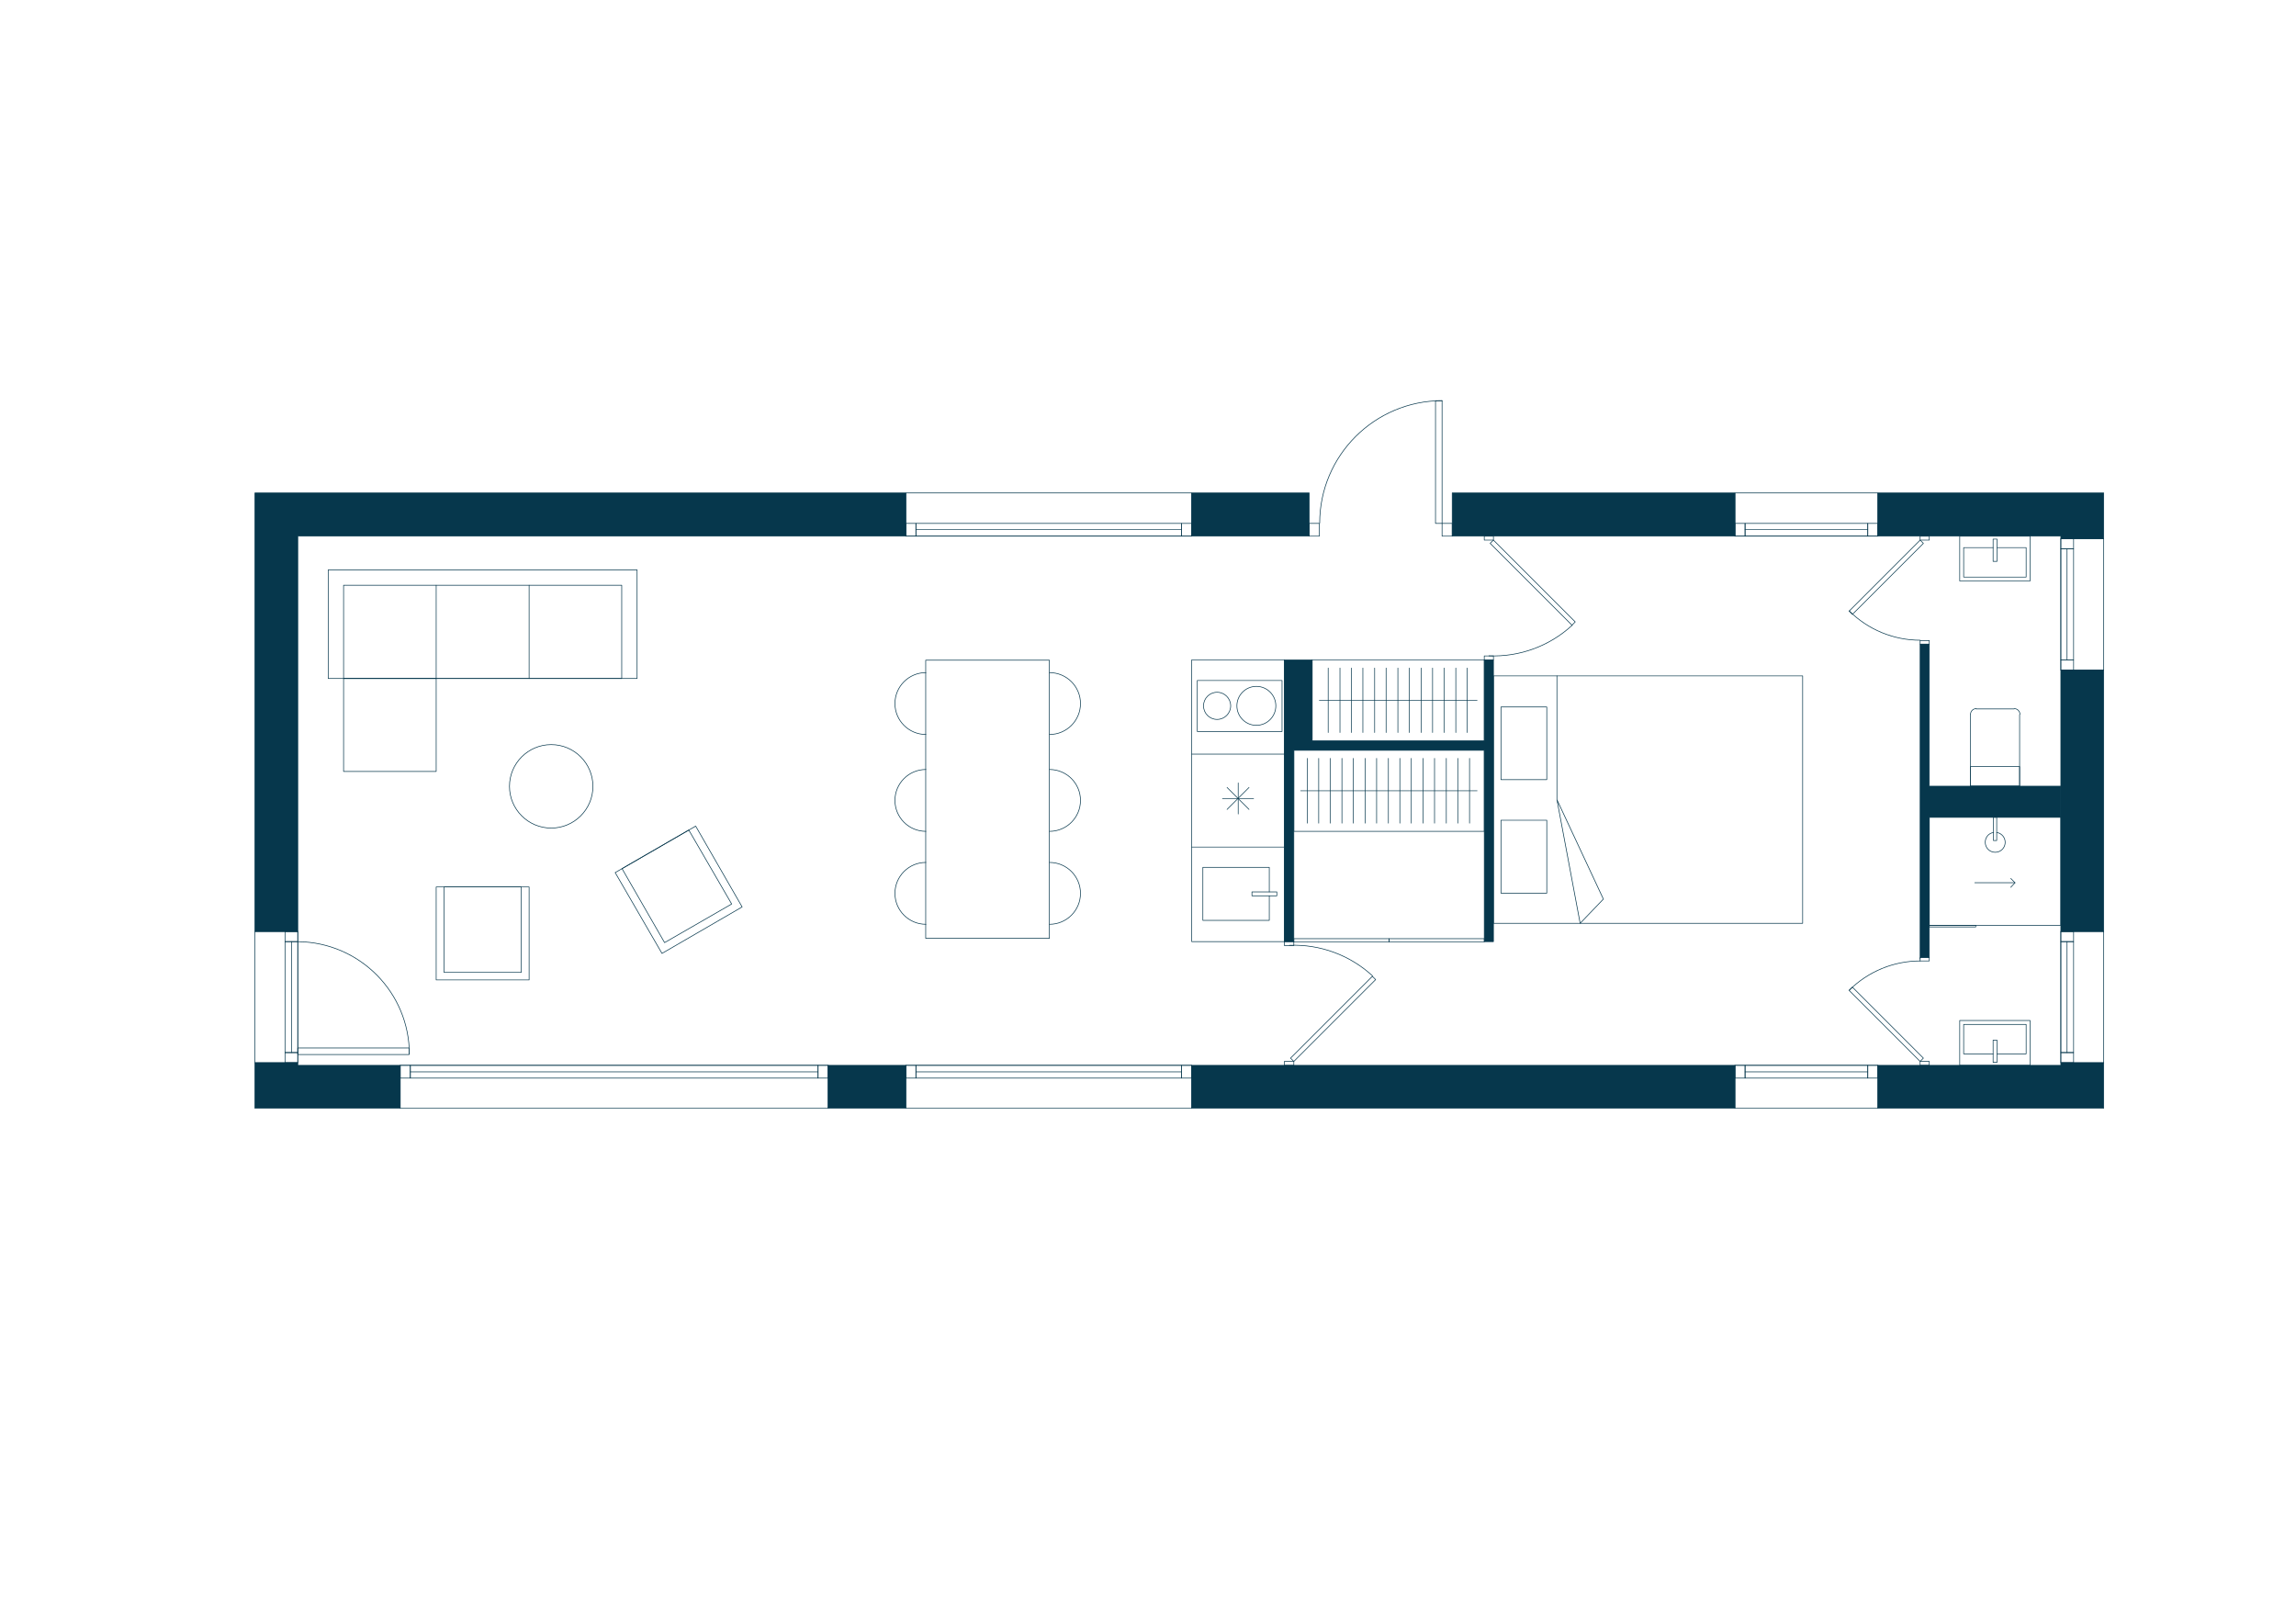 <?xml version="1.0" encoding="utf-8"?>
<!-- Generator: Adobe Illustrator 24.1.1, SVG Export Plug-In . SVG Version: 6.00 Build 0)  -->
<!DOCTYPE svg PUBLIC "-//W3C//DTD SVG 1.1//EN" "http://www.w3.org/Graphics/SVG/1.1/DTD/svg11.dtd">
<svg version="1.1" id="Layer_1" xmlns="http://www.w3.org/2000/svg" xmlns:xlink="http://www.w3.org/1999/xlink" x="0px" y="0px"
	 viewBox="0 0 842 595" style="enable-background:new 0 0 842 595;" xml:space="preserve">
<g>
	<polyline style="fill:#06374C;stroke:#06374C;stroke-width:0.24;stroke-linecap:round;stroke-linejoin:round;stroke-miterlimit:10;" points="771.48,197.56 755.76,197.56 755.76,196.6 688.68,196.6 688.68,180.76 771.48,180.76 
		771.48,197.56 	"/>
	<polyline style="fill:none;stroke:#06374C;stroke-width:0.24;stroke-linecap:round;stroke-linejoin:round;stroke-miterlimit:10;" points="771.48,245.68 755.76,245.68 755.76,197.56 771.48,197.56 771.48,245.68 	"/>
	<polyline style="fill:#06374C;stroke:#06374C;stroke-width:0.24;stroke-linecap:round;stroke-linejoin:round;stroke-miterlimit:10;" points="771.48,389.68 755.76,389.68 755.76,390.64 688.68,390.64 688.68,406.36 771.48,406.36 
		771.48,389.68 	"/>
	<polyline style="fill:none;stroke:#06374C;stroke-width:0.24;stroke-linecap:round;stroke-linejoin:round;stroke-miterlimit:10;" points="688.68,196.6 636.24,196.6 636.24,180.76 688.68,180.76 688.68,196.6 	"/>
	<polyline style="fill:#06374C;stroke:#06374C;stroke-width:0.24;stroke-linecap:round;stroke-linejoin:round;stroke-miterlimit:10;" points="636.24,196.6 532.56,196.6 532.56,180.76 636.24,180.76 636.24,196.6 	"/>
	<polyline style="fill:#06374C;stroke:#06374C;stroke-width:0.24;stroke-linecap:round;stroke-linejoin:round;stroke-miterlimit:10;" points="480.12,196.6 437.04,196.6 437.04,180.76 480.12,180.76 480.12,196.6 	"/>
	<polyline style="fill:none;stroke:#06374C;stroke-width:0.24;stroke-linecap:round;stroke-linejoin:round;stroke-miterlimit:10;" points="437.04,196.6 332.16,196.6 332.16,180.76 437.04,180.76 437.04,196.6 	"/>
	<polyline style="fill:none;stroke:#06374C;stroke-width:0.24;stroke-linecap:round;stroke-linejoin:round;stroke-miterlimit:10;" points="109.2,389.68 93.48,389.68 93.48,341.56 109.2,341.56 109.2,389.68 	"/>
	<polyline style="fill:none;stroke:#06374C;stroke-width:0.24;stroke-linecap:round;stroke-linejoin:round;stroke-miterlimit:10;" points="303.72,406.36 146.76,406.36 146.76,390.64 303.72,390.64 303.72,406.36 	"/>
	<polyline style="fill:#06374C;stroke:#06374C;stroke-width:0.24;stroke-linecap:round;stroke-linejoin:round;stroke-miterlimit:10;" points="332.16,406.36 303.72,406.36 303.72,390.64 332.16,390.64 332.16,406.36 	"/>
	<polyline style="fill:none;stroke:#06374C;stroke-width:0.24;stroke-linecap:round;stroke-linejoin:round;stroke-miterlimit:10;" points="332.16,406.36 437.04,406.36 437.04,390.64 332.16,390.64 332.16,406.36 	"/>
	<polyline style="fill:#06374C;stroke:#06374C;stroke-width:0.24;stroke-linecap:round;stroke-linejoin:round;stroke-miterlimit:10;" points="437.04,406.36 636.24,406.36 636.24,390.64 437.04,390.64 437.04,406.36 	"/>
	<polyline style="fill:none;stroke:#06374C;stroke-width:0.24;stroke-linecap:round;stroke-linejoin:round;stroke-miterlimit:10;" points="688.68,406.36 636.24,406.36 636.24,390.64 688.68,390.64 688.68,406.36 	"/>
	<polyline style="fill:#06374C;stroke:#06374C;stroke-width:0.24;stroke-linecap:round;stroke-linejoin:round;stroke-miterlimit:10;" points="146.76,406.36 146.76,390.64 109.2,390.64 109.2,389.68 93.48,389.68 93.48,406.36 146.76,406.36 	
		"/>
	<polyline style="fill:#06374C;stroke:#06374C;stroke-width:0.24;stroke-linecap:round;stroke-linejoin:round;stroke-miterlimit:10;" points="109.2,196.6 109.2,341.56 93.48,341.56 93.48,180.76 332.16,180.76 332.16,196.6 109.2,196.6 	"/>
	<polyline style="fill:none;stroke:#06374C;stroke-width:0.24;stroke-linecap:round;stroke-linejoin:round;stroke-miterlimit:10;" points="684.96,196.6 688.68,196.6 688.68,191.92 684.96,191.92 684.96,196.6 	"/>
	<polyline style="fill:none;stroke:#06374C;stroke-width:0.24;stroke-linecap:round;stroke-linejoin:round;stroke-miterlimit:10;" points="639.96,196.6 636.24,196.6 636.24,191.92 639.96,191.92 639.96,196.6 	"/>
	<polyline style="fill:none;stroke:#06374C;stroke-width:0.24;stroke-linecap:round;stroke-linejoin:round;stroke-miterlimit:10;" points="639.96,191.92 684.96,191.92 684.96,196.6 639.96,196.6 639.96,191.92 	"/>
	<line style="fill:none;stroke:#06374C;stroke-width:0.24;stroke-linecap:round;stroke-linejoin:round;stroke-miterlimit:10;" x1="684.96" y1="194.2" x2="639.96" y2="194.2"/>
	<polyline style="fill:none;stroke:#06374C;stroke-width:0.24;stroke-linecap:round;stroke-linejoin:round;stroke-miterlimit:10;" points="433.32,196.6 437.04,196.6 437.04,191.92 433.32,191.92 433.32,196.6 	"/>
	<polyline style="fill:none;stroke:#06374C;stroke-width:0.24;stroke-linecap:round;stroke-linejoin:round;stroke-miterlimit:10;" points="335.88,196.6 332.16,196.6 332.16,191.92 335.88,191.92 335.88,196.6 	"/>
	<polyline style="fill:none;stroke:#06374C;stroke-width:0.24;stroke-linecap:round;stroke-linejoin:round;stroke-miterlimit:10;" points="335.88,191.92 433.32,191.92 433.32,196.6 335.88,196.6 335.88,191.92 	"/>
	<line style="fill:none;stroke:#06374C;stroke-width:0.24;stroke-linecap:round;stroke-linejoin:round;stroke-miterlimit:10;" x1="433.32" y1="194.2" x2="335.88" y2="194.2"/>
	<polyline style="fill:none;stroke:#06374C;stroke-width:0.24;stroke-linecap:round;stroke-linejoin:round;stroke-miterlimit:10;" points="755.76,241.96 755.76,245.68 760.44,245.68 760.44,241.96 755.76,241.96 	"/>
	<polyline style="fill:none;stroke:#06374C;stroke-width:0.24;stroke-linecap:round;stroke-linejoin:round;stroke-miterlimit:10;" points="755.76,201.28 755.76,197.56 760.44,197.56 760.44,201.28 755.76,201.28 	"/>
	<polyline style="fill:none;stroke:#06374C;stroke-width:0.24;stroke-linecap:round;stroke-linejoin:round;stroke-miterlimit:10;" points="760.44,201.28 760.44,241.96 755.76,241.96 755.76,201.28 760.44,201.28 	"/>
	<line style="fill:none;stroke:#06374C;stroke-width:0.24;stroke-linecap:round;stroke-linejoin:round;stroke-miterlimit:10;" x1="758.04" y1="241.96" x2="758.04" y2="201.28"/>
	<polyline style="fill:none;stroke:#06374C;stroke-width:0.24;stroke-linecap:round;stroke-linejoin:round;stroke-miterlimit:10;" points="335.88,390.64 332.16,390.64 332.16,395.32 335.88,395.32 335.88,390.64 	"/>
	<polyline style="fill:none;stroke:#06374C;stroke-width:0.24;stroke-linecap:round;stroke-linejoin:round;stroke-miterlimit:10;" points="433.32,390.64 437.04,390.64 437.04,395.32 433.32,395.32 433.32,390.64 	"/>
	<polyline style="fill:none;stroke:#06374C;stroke-width:0.24;stroke-linecap:round;stroke-linejoin:round;stroke-miterlimit:10;" points="433.32,395.32 335.88,395.32 335.88,390.64 433.32,390.64 433.32,395.32 	"/>
	<line style="fill:none;stroke:#06374C;stroke-width:0.24;stroke-linecap:round;stroke-linejoin:round;stroke-miterlimit:10;" x1="335.88" y1="393.04" x2="433.32" y2="393.04"/>
	<polyline style="fill:none;stroke:#06374C;stroke-width:0.24;stroke-linecap:round;stroke-linejoin:round;stroke-miterlimit:10;" points="639.96,390.64 636.24,390.64 636.24,395.32 639.96,395.32 639.96,390.64 	"/>
	<polyline style="fill:none;stroke:#06374C;stroke-width:0.24;stroke-linecap:round;stroke-linejoin:round;stroke-miterlimit:10;" points="684.96,390.64 688.68,390.64 688.68,395.32 684.96,395.32 684.96,390.64 	"/>
	<polyline style="fill:none;stroke:#06374C;stroke-width:0.24;stroke-linecap:round;stroke-linejoin:round;stroke-miterlimit:10;" points="684.96,395.32 639.96,395.32 639.96,390.64 684.96,390.64 684.96,395.32 	"/>
	<line style="fill:none;stroke:#06374C;stroke-width:0.24;stroke-linecap:round;stroke-linejoin:round;stroke-miterlimit:10;" x1="639.96" y1="393.04" x2="684.96" y2="393.04"/>
	<polyline style="fill:none;stroke:#06374C;stroke-width:0.24;stroke-linecap:round;stroke-linejoin:round;stroke-miterlimit:10;" points="104.52,385.96 104.52,389.68 109.2,389.68 109.2,385.96 104.52,385.96 	"/>
	<polyline style="fill:none;stroke:#06374C;stroke-width:0.24;stroke-linecap:round;stroke-linejoin:round;stroke-miterlimit:10;" points="104.52,345.28 104.52,341.56 109.2,341.56 109.2,345.28 104.52,345.28 	"/>
	<polyline style="fill:none;stroke:#06374C;stroke-width:0.24;stroke-linecap:round;stroke-linejoin:round;stroke-miterlimit:10;" points="109.2,345.28 109.2,385.96 104.52,385.96 104.52,345.28 109.2,345.28 	"/>
	<line style="fill:none;stroke:#06374C;stroke-width:0.24;stroke-linecap:round;stroke-linejoin:round;stroke-miterlimit:10;" x1="106.92" y1="385.96" x2="106.92" y2="345.28"/>
	<polyline style="fill:none;stroke:#06374C;stroke-width:0.24;stroke-linecap:round;stroke-linejoin:round;stroke-miterlimit:10;" points="483.84,196.6 480.12,196.6 480.12,191.92 483.84,191.92 483.84,196.6 	"/>
	<polyline style="fill:none;stroke:#06374C;stroke-width:0.24;stroke-linecap:round;stroke-linejoin:round;stroke-miterlimit:10;" points="532.56,196.6 528.84,196.6 528.84,191.92 532.56,191.92 532.56,196.6 	"/>
	<polyline style="fill:none;stroke:#06374C;stroke-width:0.24;stroke-linecap:round;stroke-linejoin:round;stroke-miterlimit:10;" points="528.84,191.92 528.84,146.92 526.44,146.92 526.44,191.92 528.84,191.92 	"/>
	<path style="fill:none;stroke:#06374C;stroke-width:0.24;stroke-linecap:round;stroke-linejoin:round;stroke-miterlimit:10;" d="M528.9,146.92c-24.82,0-44.94,20.12-44.94,44.94"/>
	<polyline style="fill:none;stroke:#06374C;stroke-width:0.24;stroke-linecap:round;stroke-linejoin:round;stroke-miterlimit:10;" points="771.48,389.68 755.76,389.68 755.76,341.56 771.48,341.56 771.48,389.68 	"/>
	<polyline style="fill:none;stroke:#06374C;stroke-width:0.24;stroke-linecap:round;stroke-linejoin:round;stroke-miterlimit:10;" points="755.76,385.96 755.76,389.68 760.44,389.68 760.44,385.96 755.76,385.96 	"/>
	<polyline style="fill:none;stroke:#06374C;stroke-width:0.24;stroke-linecap:round;stroke-linejoin:round;stroke-miterlimit:10;" points="755.76,345.28 755.76,341.56 760.44,341.56 760.44,345.28 755.76,345.28 	"/>
	<polyline style="fill:none;stroke:#06374C;stroke-width:0.24;stroke-linecap:round;stroke-linejoin:round;stroke-miterlimit:10;" points="760.44,345.28 760.44,385.96 755.76,385.96 755.76,345.28 760.44,345.28 	"/>
	<line style="fill:none;stroke:#06374C;stroke-width:0.24;stroke-linecap:round;stroke-linejoin:round;stroke-miterlimit:10;" x1="758.04" y1="385.96" x2="758.04" y2="345.28"/>
	<polyline style="fill:#06374C;stroke:#06374C;stroke-width:0.24;stroke-linecap:round;stroke-linejoin:round;stroke-miterlimit:10;" points="771.48,341.56 755.76,341.56 755.76,245.68 771.48,245.68 771.48,341.56 	"/>
	<polyline style="fill:none;stroke:#06374C;stroke-width:0.24;stroke-linecap:round;stroke-linejoin:round;stroke-miterlimit:10;" points="755.76,299.68 707.52,299.68 707.52,339.28 755.76,339.28 755.76,299.68 	"/>
	<path style="fill:none;stroke:#06374C;stroke-width:0.24;stroke-linecap:round;stroke-linejoin:round;stroke-miterlimit:10;" d="M724.74,259.84c-1.16,0-2.1,0.94-2.1,2.1"/>
	<line style="fill:none;stroke:#06374C;stroke-width:0.24;stroke-linecap:round;stroke-linejoin:round;stroke-miterlimit:10;" x1="724.68" y1="259.96" x2="738.6" y2="259.96"/>
	<path style="fill:none;stroke:#06374C;stroke-width:0.24;stroke-linecap:round;stroke-linejoin:round;stroke-miterlimit:10;" d="M740.76,261.94c0-1.16-0.94-2.1-2.1-2.1"/>
	<polyline style="fill:none;stroke:#06374C;stroke-width:0.24;stroke-linecap:round;stroke-linejoin:round;stroke-miterlimit:10;" points="740.64,262 740.64,288.28 722.64,288.28 722.64,262 	"/>
	<polyline style="fill:none;stroke:#06374C;stroke-width:0.24;stroke-linecap:round;stroke-linejoin:round;stroke-miterlimit:10;" points="740.64,288.28 740.64,281.08 722.64,281.08 722.64,288.28 740.64,288.28 	"/>
	<polyline style="fill:none;stroke:#06374C;stroke-width:0.24;stroke-linecap:round;stroke-linejoin:round;stroke-miterlimit:10;" points="732.24,308.2 731.04,308.2 731.04,299.68 732.24,299.68 732.24,308.2 	"/>
	<path style="fill:none;stroke:#06374C;stroke-width:0.24;stroke-linecap:round;stroke-linejoin:round;stroke-miterlimit:10;" d="M731.04,305.26c-1.89,0.3-3.14,1.98-2.99,3.89s1.74,3.38,3.65,3.37c1.91,0,3.5-1.48,3.64-3.38
		c0.14-1.91-1.2-3.6-3.09-3.89"/>
	<line style="fill:none;stroke:#06374C;stroke-width:0.24;stroke-linecap:round;stroke-linejoin:round;stroke-miterlimit:10;" x1="724.2" y1="323.68" x2="738.96" y2="323.68"/>
	<polyline style="fill:none;stroke:#06374C;stroke-width:0.24;stroke-linecap:round;stroke-linejoin:round;stroke-miterlimit:10;" points="737.4,322.12 738.96,323.68 737.4,325.36 	"/>
	<polyline style="fill:none;stroke:#06374C;stroke-width:0.24;stroke-linecap:round;stroke-linejoin:round;stroke-miterlimit:10;" points="707.52,339.28 724.56,339.28 724.56,339.88 707.52,339.88 707.52,339.28 	"/>
	<polyline style="fill:none;stroke:#06374C;stroke-width:0.24;stroke-linecap:round;stroke-linejoin:round;stroke-miterlimit:10;" points="661.08,247.84 547.68,247.84 547.68,338.56 661.08,338.56 661.08,247.84 	"/>
	<polyline style="fill:none;stroke:#06374C;stroke-width:0.24;stroke-linecap:round;stroke-linejoin:round;stroke-miterlimit:10;" points="570.96,247.84 570.96,293.2 579.48,338.56 588,329.68 570.96,293.2 	"/>
	<polyline style="fill:none;stroke:#06374C;stroke-width:0.24;stroke-linecap:round;stroke-linejoin:round;stroke-miterlimit:10;" points="567.24,300.76 550.44,300.76 550.44,327.52 567.24,327.52 567.24,300.76 	"/>
	<polyline style="fill:none;stroke:#06374C;stroke-width:0.24;stroke-linecap:round;stroke-linejoin:round;stroke-miterlimit:10;" points="567.24,285.88 550.44,285.88 550.44,259.24 567.24,259.24 567.24,285.88 	"/>
	<polyline style="fill:none;stroke:#06374C;stroke-width:0.24;stroke-linecap:round;stroke-linejoin:round;stroke-miterlimit:10;" points="120.36,248.8 233.64,248.8 233.64,208.96 120.36,208.96 120.36,248.8 	"/>
	<polyline style="fill:none;stroke:#06374C;stroke-width:0.24;stroke-linecap:round;stroke-linejoin:round;stroke-miterlimit:10;" points="126,248.8 228,248.8 228,214.6 126,214.6 126,248.8 	"/>
	<line style="fill:none;stroke:#06374C;stroke-width:0.24;stroke-linecap:round;stroke-linejoin:round;stroke-miterlimit:10;" x1="159.96" y1="248.8" x2="159.96" y2="214.6"/>
	<line style="fill:none;stroke:#06374C;stroke-width:0.24;stroke-linecap:round;stroke-linejoin:round;stroke-miterlimit:10;" x1="194.04" y1="248.8" x2="194.04" y2="214.6"/>
	<polyline style="fill:none;stroke:#06374C;stroke-width:0.24;stroke-linecap:round;stroke-linejoin:round;stroke-miterlimit:10;" points="159.96,282.88 126,282.88 126,248.8 159.96,248.8 159.96,282.88 	"/>
	<polyline style="fill:none;stroke:#06374C;stroke-width:0.24;stroke-linecap:round;stroke-linejoin:round;stroke-miterlimit:10;" points="471,345.28 471,241.96 437.04,241.96 437.04,345.28 471,345.28 	"/>
	<polyline style="fill:none;stroke:#06374C;stroke-width:0.24;stroke-linecap:round;stroke-linejoin:round;stroke-miterlimit:10;" points="470.16,249.52 439.08,249.52 439.08,268.24 470.16,268.24 470.16,249.52 	"/>
	<path style="fill:none;stroke:#06374C;stroke-width:0.24;stroke-linecap:round;stroke-linejoin:round;stroke-miterlimit:10;" d="M467.88,258.82c0-3.94-3.2-7.14-7.14-7.14s-7.14,3.2-7.14,7.14s3.2,7.14,7.14,7.14
		S467.88,262.76,467.88,258.82"/>
	<path style="fill:none;stroke:#06374C;stroke-width:0.24;stroke-linecap:round;stroke-linejoin:round;stroke-miterlimit:10;" d="M451.32,258.82c0-2.75-2.23-4.98-4.98-4.98s-4.98,2.23-4.98,4.98s2.23,4.98,4.98,4.98
		S451.32,261.57,451.32,258.82"/>
	<line style="fill:none;stroke:#06374C;stroke-width:0.24;stroke-linecap:round;stroke-linejoin:round;stroke-miterlimit:10;" x1="471" y1="310.6" x2="437.04" y2="310.6"/>
	<polyline style="fill:none;stroke:#06374C;stroke-width:0.24;stroke-linecap:round;stroke-linejoin:round;stroke-miterlimit:10;" points="544.32,271.72 481.2,271.72 481.2,241.96 544.32,241.96 544.32,271.72 	"/>
	<polyline style="fill:none;stroke:#06374C;stroke-width:0.24;stroke-linecap:round;stroke-linejoin:round;stroke-miterlimit:10;" points="544.32,275.08 474.48,275.08 474.48,304.84 544.32,304.84 544.32,275.08 	"/>
	<polyline style="fill:none;stroke:#06374C;stroke-width:0.24;stroke-linecap:round;stroke-linejoin:round;stroke-miterlimit:10;" points="544.32,345.4 509.4,345.4 509.4,344.2 544.32,344.2 544.32,345.4 	"/>
	<polyline style="fill:none;stroke:#06374C;stroke-width:0.24;stroke-linecap:round;stroke-linejoin:round;stroke-miterlimit:10;" points="509.4,345.4 474.48,345.4 474.48,344.2 509.4,344.2 509.4,345.4 	"/>
	<line style="fill:none;stroke:#06374C;stroke-width:0.24;stroke-linecap:round;stroke-linejoin:round;stroke-miterlimit:10;" x1="483.84" y1="256.84" x2="541.68" y2="256.84"/>
	<line style="fill:none;stroke:#06374C;stroke-width:0.24;stroke-linecap:round;stroke-linejoin:round;stroke-miterlimit:10;" x1="504.12" y1="244.96" x2="504.12" y2="268.6"/>
	<line style="fill:none;stroke:#06374C;stroke-width:0.24;stroke-linecap:round;stroke-linejoin:round;stroke-miterlimit:10;" x1="508.32" y1="244.96" x2="508.32" y2="268.6"/>
	<line style="fill:none;stroke:#06374C;stroke-width:0.24;stroke-linecap:round;stroke-linejoin:round;stroke-miterlimit:10;" x1="512.64" y1="244.96" x2="512.64" y2="268.6"/>
	<line style="fill:none;stroke:#06374C;stroke-width:0.24;stroke-linecap:round;stroke-linejoin:round;stroke-miterlimit:10;" x1="516.84" y1="244.96" x2="516.84" y2="268.6"/>
	<line style="fill:none;stroke:#06374C;stroke-width:0.24;stroke-linecap:round;stroke-linejoin:round;stroke-miterlimit:10;" x1="521.16" y1="244.96" x2="521.16" y2="268.6"/>
	<line style="fill:none;stroke:#06374C;stroke-width:0.24;stroke-linecap:round;stroke-linejoin:round;stroke-miterlimit:10;" x1="525.36" y1="244.96" x2="525.36" y2="268.6"/>
	<line style="fill:none;stroke:#06374C;stroke-width:0.24;stroke-linecap:round;stroke-linejoin:round;stroke-miterlimit:10;" x1="529.56" y1="244.96" x2="529.56" y2="268.6"/>
	<line style="fill:none;stroke:#06374C;stroke-width:0.24;stroke-linecap:round;stroke-linejoin:round;stroke-miterlimit:10;" x1="533.88" y1="244.96" x2="533.88" y2="268.6"/>
	<line style="fill:none;stroke:#06374C;stroke-width:0.24;stroke-linecap:round;stroke-linejoin:round;stroke-miterlimit:10;" x1="538.08" y1="244.96" x2="538.08" y2="268.6"/>
	<line style="fill:none;stroke:#06374C;stroke-width:0.24;stroke-linecap:round;stroke-linejoin:round;stroke-miterlimit:10;" x1="499.8" y1="244.96" x2="499.8" y2="268.6"/>
	<line style="fill:none;stroke:#06374C;stroke-width:0.24;stroke-linecap:round;stroke-linejoin:round;stroke-miterlimit:10;" x1="495.6" y1="244.96" x2="495.6" y2="268.6"/>
	<line style="fill:none;stroke:#06374C;stroke-width:0.24;stroke-linecap:round;stroke-linejoin:round;stroke-miterlimit:10;" x1="491.4" y1="244.96" x2="491.4" y2="268.6"/>
	<line style="fill:none;stroke:#06374C;stroke-width:0.24;stroke-linecap:round;stroke-linejoin:round;stroke-miterlimit:10;" x1="487.08" y1="244.96" x2="487.08" y2="268.6"/>
	<line style="fill:none;stroke:#06374C;stroke-width:0.24;stroke-linecap:round;stroke-linejoin:round;stroke-miterlimit:10;" x1="477" y1="289.96" x2="541.68" y2="289.96"/>
	<line style="fill:none;stroke:#06374C;stroke-width:0.24;stroke-linecap:round;stroke-linejoin:round;stroke-miterlimit:10;" x1="504.84" y1="278.08" x2="504.84" y2="301.84"/>
	<line style="fill:none;stroke:#06374C;stroke-width:0.24;stroke-linecap:round;stroke-linejoin:round;stroke-miterlimit:10;" x1="509.16" y1="278.08" x2="509.16" y2="301.84"/>
	<line style="fill:none;stroke:#06374C;stroke-width:0.24;stroke-linecap:round;stroke-linejoin:round;stroke-miterlimit:10;" x1="513.36" y1="278.08" x2="513.36" y2="301.84"/>
	<line style="fill:none;stroke:#06374C;stroke-width:0.24;stroke-linecap:round;stroke-linejoin:round;stroke-miterlimit:10;" x1="517.56" y1="278.08" x2="517.56" y2="301.84"/>
	<line style="fill:none;stroke:#06374C;stroke-width:0.24;stroke-linecap:round;stroke-linejoin:round;stroke-miterlimit:10;" x1="521.88" y1="278.08" x2="521.88" y2="301.84"/>
	<line style="fill:none;stroke:#06374C;stroke-width:0.24;stroke-linecap:round;stroke-linejoin:round;stroke-miterlimit:10;" x1="526.08" y1="278.08" x2="526.08" y2="301.84"/>
	<line style="fill:none;stroke:#06374C;stroke-width:0.24;stroke-linecap:round;stroke-linejoin:round;stroke-miterlimit:10;" x1="530.4" y1="278.08" x2="530.4" y2="301.84"/>
	<line style="fill:none;stroke:#06374C;stroke-width:0.24;stroke-linecap:round;stroke-linejoin:round;stroke-miterlimit:10;" x1="534.6" y1="278.08" x2="534.6" y2="301.84"/>
	<line style="fill:none;stroke:#06374C;stroke-width:0.24;stroke-linecap:round;stroke-linejoin:round;stroke-miterlimit:10;" x1="538.92" y1="278.08" x2="538.92" y2="301.84"/>
	<line style="fill:none;stroke:#06374C;stroke-width:0.24;stroke-linecap:round;stroke-linejoin:round;stroke-miterlimit:10;" x1="500.64" y1="278.08" x2="500.64" y2="301.84"/>
	<line style="fill:none;stroke:#06374C;stroke-width:0.24;stroke-linecap:round;stroke-linejoin:round;stroke-miterlimit:10;" x1="496.32" y1="278.08" x2="496.32" y2="301.84"/>
	<line style="fill:none;stroke:#06374C;stroke-width:0.24;stroke-linecap:round;stroke-linejoin:round;stroke-miterlimit:10;" x1="492.12" y1="278.08" x2="492.12" y2="301.84"/>
	<line style="fill:none;stroke:#06374C;stroke-width:0.24;stroke-linecap:round;stroke-linejoin:round;stroke-miterlimit:10;" x1="487.8" y1="278.08" x2="487.8" y2="301.84"/>
	<polyline style="fill:none;stroke:#06374C;stroke-width:0.24;stroke-linecap:round;stroke-linejoin:round;stroke-miterlimit:10;" points="255.12,302.92 225.6,319.96 242.76,349.6 272.16,332.56 255.12,302.92 	"/>
	<polyline style="fill:none;stroke:#06374C;stroke-width:0.24;stroke-linecap:round;stroke-linejoin:round;stroke-miterlimit:10;" points="252.6,304.36 228.12,318.52 243.72,345.64 268.32,331.48 252.6,304.36 	"/>
	<polyline style="fill:none;stroke:#06374C;stroke-width:0.24;stroke-linecap:round;stroke-linejoin:round;stroke-miterlimit:10;" points="194.04,325.24 159.96,325.24 159.96,359.32 194.04,359.32 194.04,325.24 	"/>
	<polyline style="fill:none;stroke:#06374C;stroke-width:0.24;stroke-linecap:round;stroke-linejoin:round;stroke-miterlimit:10;" points="191.16,325.24 162.84,325.24 162.84,356.56 191.16,356.56 191.16,325.24 	"/>
	<polyline style="fill:none;stroke:#06374C;stroke-width:0.24;stroke-linecap:round;stroke-linejoin:round;stroke-miterlimit:10;" points="300,395.32 303.72,395.32 303.72,390.64 300,390.64 300,395.32 	"/>
	<polyline style="fill:none;stroke:#06374C;stroke-width:0.24;stroke-linecap:round;stroke-linejoin:round;stroke-miterlimit:10;" points="150.48,395.32 146.76,395.32 146.76,390.64 150.48,390.64 150.48,395.32 	"/>
	<polyline style="fill:none;stroke:#06374C;stroke-width:0.24;stroke-linecap:round;stroke-linejoin:round;stroke-miterlimit:10;" points="150.48,390.64 300,390.64 300,395.32 150.48,395.32 150.48,390.64 	"/>
	<line style="fill:none;stroke:#06374C;stroke-width:0.24;stroke-linecap:round;stroke-linejoin:round;stroke-miterlimit:10;" x1="300" y1="393.04" x2="150.48" y2="393.04"/>
	<polyline style="fill:none;stroke:#06374C;stroke-width:0.24;stroke-linecap:round;stroke-linejoin:round;stroke-miterlimit:10;" points="150,386.68 150,384.28 109.2,384.28 109.2,386.68 150,386.68 	"/>
	<path style="fill:none;stroke:#06374C;stroke-width:0.24;stroke-linecap:round;stroke-linejoin:round;stroke-miterlimit:10;" d="M150.12,386.6c0.05-22.58-18.11-40.99-40.75-41.31"/>
	<path style="fill:none;stroke:#06374C;stroke-width:0.24;stroke-linecap:round;stroke-linejoin:round;stroke-miterlimit:10;" d="M217.44,288.34c0-8.45-6.85-15.3-15.3-15.3s-15.3,6.85-15.3,15.3s6.85,15.3,15.3,15.3
		S217.44,296.79,217.44,288.34"/>
	<polyline style="fill:#06374C;stroke:#06374C;stroke-width:0.24;stroke-linecap:round;stroke-linejoin:round;stroke-miterlimit:10;" points="704.16,351.04 707.52,351.04 707.52,299.68 755.76,299.68 755.76,288.28 707.52,288.28 
		707.52,236.2 704.16,236.2 704.16,351.64 	"/>
	<polyline style="fill:#06374C;stroke:#06374C;stroke-width:0.24;stroke-linecap:round;stroke-linejoin:round;stroke-miterlimit:10;" points="474.48,345.28 471,345.28 471,241.96 481.2,241.96 481.2,271.72 544.32,271.72 544.32,241.96 
		547.68,241.96 547.68,345.28 544.32,345.28 544.32,275.08 474.48,275.08 474.48,345.28 	"/>
	<line style="fill:none;stroke:#06374C;stroke-width:0.24;stroke-linecap:round;stroke-linejoin:round;stroke-miterlimit:10;" x1="483.6" y1="278.08" x2="483.6" y2="301.84"/>
	<line style="fill:none;stroke:#06374C;stroke-width:0.24;stroke-linecap:round;stroke-linejoin:round;stroke-miterlimit:10;" x1="479.4" y1="278.08" x2="479.4" y2="301.84"/>
	<polyline style="fill:none;stroke:#06374C;stroke-width:0.24;stroke-linecap:round;stroke-linejoin:round;stroke-miterlimit:10;" points="474.48,390.64 471,390.64 471,389.2 474.48,389.2 474.48,390.64 	"/>
	<polyline style="fill:none;stroke:#06374C;stroke-width:0.24;stroke-linecap:round;stroke-linejoin:round;stroke-miterlimit:10;" points="474.48,346.72 471,346.72 471,345.28 474.48,345.28 474.48,346.72 	"/>
	<polyline style="fill:none;stroke:#06374C;stroke-width:0.24;stroke-linecap:round;stroke-linejoin:round;stroke-miterlimit:10;" points="547.68,241.96 544.32,241.96 544.32,240.52 547.68,240.52 547.68,241.96 	"/>
	<polyline style="fill:none;stroke:#06374C;stroke-width:0.24;stroke-linecap:round;stroke-linejoin:round;stroke-miterlimit:10;" points="547.68,198.04 544.32,198.04 544.32,196.6 547.68,196.6 547.68,198.04 	"/>
	<polyline style="fill:none;stroke:#06374C;stroke-width:0.24;stroke-linecap:round;stroke-linejoin:round;stroke-miterlimit:10;" points="546.48,199.24 547.68,198.04 577.68,228.04 576.48,229.24 546.48,199.24 	"/>
	<path style="fill:none;stroke:#06374C;stroke-width:0.24;stroke-linecap:round;stroke-linejoin:round;stroke-miterlimit:10;" d="M546.04,240.49c11.27,0.45,22.26-3.59,30.55-11.25"/>
	<polyline style="fill:none;stroke:#06374C;stroke-width:0.24;stroke-linecap:round;stroke-linejoin:round;stroke-miterlimit:10;" points="707.52,236.2 704.16,236.2 704.16,234.88 707.52,234.88 707.52,236.2 	"/>
	<polyline style="fill:none;stroke:#06374C;stroke-width:0.24;stroke-linecap:round;stroke-linejoin:round;stroke-miterlimit:10;" points="707.52,198.04 704.16,198.04 704.16,196.6 707.52,196.6 707.52,198.04 	"/>
	<polyline style="fill:none;stroke:#06374C;stroke-width:0.24;stroke-linecap:round;stroke-linejoin:round;stroke-miterlimit:10;" points="704.16,198.04 678.12,224.08 679.32,225.28 705.36,199.24 704.16,198.04 	"/>
	<path style="fill:none;stroke:#06374C;stroke-width:0.24;stroke-linecap:round;stroke-linejoin:round;stroke-miterlimit:10;" d="M678.13,223.99c6.92,6.9,16.31,10.77,26.09,10.77"/>
	<polyline style="fill:none;stroke:#06374C;stroke-width:0.24;stroke-linecap:round;stroke-linejoin:round;stroke-miterlimit:10;" points="707.52,351.04 704.16,351.04 704.16,352.36 707.52,352.36 707.52,351.04 	"/>
	<polyline style="fill:none;stroke:#06374C;stroke-width:0.24;stroke-linecap:round;stroke-linejoin:round;stroke-miterlimit:10;" points="707.52,389.2 704.16,389.2 704.16,390.64 707.52,390.64 707.52,389.2 	"/>
	<polyline style="fill:none;stroke:#06374C;stroke-width:0.24;stroke-linecap:round;stroke-linejoin:round;stroke-miterlimit:10;" points="704.16,389.2 678.12,363.16 679.32,361.96 705.36,388 704.16,389.2 	"/>
	<path style="fill:none;stroke:#06374C;stroke-width:0.24;stroke-linecap:round;stroke-linejoin:round;stroke-miterlimit:10;" d="M704.22,352.36c-9.79,0-19.17,3.88-26.09,10.77"/>
	<polyline style="fill:none;stroke:#06374C;stroke-width:0.24;stroke-linecap:round;stroke-linejoin:round;stroke-miterlimit:10;" points="473.28,388 474.48,389.2 504.48,359.2 503.28,358 473.28,388 	"/>
	<path style="fill:none;stroke:#06374C;stroke-width:0.24;stroke-linecap:round;stroke-linejoin:round;stroke-miterlimit:10;" d="M503.39,357.88c-8.29-7.65-19.28-11.7-30.55-11.25"/>
	<line style="fill:none;stroke:#06374C;stroke-width:0.24;stroke-linecap:round;stroke-linejoin:round;stroke-miterlimit:10;" x1="454.08" y1="298.48" x2="454.08" y2="287.08"/>
	<line style="fill:none;stroke:#06374C;stroke-width:0.24;stroke-linecap:round;stroke-linejoin:round;stroke-miterlimit:10;" x1="459.72" y1="292.84" x2="448.32" y2="292.84"/>
	<line style="fill:none;stroke:#06374C;stroke-width:0.24;stroke-linecap:round;stroke-linejoin:round;stroke-miterlimit:10;" x1="458.04" y1="288.76" x2="450" y2="296.8"/>
	<line style="fill:none;stroke:#06374C;stroke-width:0.24;stroke-linecap:round;stroke-linejoin:round;stroke-miterlimit:10;" x1="450" y1="288.76" x2="458.04" y2="296.8"/>
	<polyline style="fill:none;stroke:#06374C;stroke-width:0.24;stroke-linecap:round;stroke-linejoin:round;stroke-miterlimit:10;" points="339.48,344.08 384.84,344.08 384.84,242.08 339.48,242.08 339.48,344.08 	"/>
	<path style="fill:none;stroke:#06374C;stroke-width:0.24;stroke-linecap:round;stroke-linejoin:round;stroke-miterlimit:10;" d="M339.54,316.24c-6.26,0-11.34,5.08-11.34,11.34s5.08,11.34,11.34,11.34"/>
	<path style="fill:none;stroke:#06374C;stroke-width:0.24;stroke-linecap:round;stroke-linejoin:round;stroke-miterlimit:10;" d="M339.54,282.16c-6.26,0-11.34,5.08-11.34,11.34s5.08,11.34,11.34,11.34"/>
	<path style="fill:none;stroke:#06374C;stroke-width:0.24;stroke-linecap:round;stroke-linejoin:round;stroke-miterlimit:10;" d="M339.54,246.64c-6.26,0-11.34,5.08-11.34,11.34s5.08,11.34,11.34,11.34"/>
	<path style="fill:none;stroke:#06374C;stroke-width:0.24;stroke-linecap:round;stroke-linejoin:round;stroke-miterlimit:10;" d="M384.9,338.92c6.26,0,11.34-5.08,11.34-11.34s-5.08-11.34-11.34-11.34"/>
	<path style="fill:none;stroke:#06374C;stroke-width:0.24;stroke-linecap:round;stroke-linejoin:round;stroke-miterlimit:10;" d="M384.9,304.84c6.26,0,11.34-5.08,11.34-11.34s-5.08-11.34-11.34-11.34"/>
	<path style="fill:none;stroke:#06374C;stroke-width:0.24;stroke-linecap:round;stroke-linejoin:round;stroke-miterlimit:10;" d="M384.9,269.32c6.26,0,11.34-5.08,11.34-11.34s-5.08-11.34-11.34-11.34"/>
	<line style="fill:none;stroke:#06374C;stroke-width:0.24;stroke-linecap:round;stroke-linejoin:round;stroke-miterlimit:10;" x1="471" y1="276.52" x2="437.04" y2="276.52"/>
	<polyline style="fill:none;stroke:#06374C;stroke-width:0.24;stroke-linecap:round;stroke-linejoin:round;stroke-miterlimit:10;" points="465.48,327.04 465.48,318.04 441.12,318.04 441.12,337.48 465.48,337.48 465.48,328.48 	"/>
	<polyline style="fill:none;stroke:#06374C;stroke-width:0.24;stroke-linecap:round;stroke-linejoin:round;stroke-miterlimit:10;" points="468.24,328.48 459.12,328.48 459.12,327.04 468.24,327.04 468.24,328.48 	"/>
	<polyline style="fill:none;stroke:#06374C;stroke-width:0.24;stroke-linecap:round;stroke-linejoin:round;stroke-miterlimit:10;" points="718.68,213.04 718.68,196.6 744.48,196.6 744.48,213.04 718.68,213.04 	"/>
	<polyline style="fill:none;stroke:#06374C;stroke-width:0.24;stroke-linecap:round;stroke-linejoin:round;stroke-miterlimit:10;" points="732.36,200.8 743.04,200.8 743.04,211.6 720.12,211.6 720.12,200.8 730.92,200.8 	"/>
	<polyline style="fill:none;stroke:#06374C;stroke-width:0.24;stroke-linecap:round;stroke-linejoin:round;stroke-miterlimit:10;" points="732.36,197.68 730.92,197.68 730.92,205.84 732.36,205.84 732.36,197.68 	"/>
	<polyline style="fill:none;stroke:#06374C;stroke-width:0.24;stroke-linecap:round;stroke-linejoin:round;stroke-miterlimit:10;" points="718.68,374.2 718.68,390.64 744.48,390.64 744.48,374.2 718.68,374.2 	"/>
	<polyline style="fill:none;stroke:#06374C;stroke-width:0.24;stroke-linecap:round;stroke-linejoin:round;stroke-miterlimit:10;" points="732.36,386.44 743.04,386.44 743.04,375.64 720.12,375.64 720.12,386.44 730.92,386.44 	"/>
	<polyline style="fill:none;stroke:#06374C;stroke-width:0.24;stroke-linecap:round;stroke-linejoin:round;stroke-miterlimit:10;" points="732.36,389.56 730.92,389.56 730.92,381.4 732.36,381.4 732.36,389.56 	"/>
</g>
<g>
	<defs>
		<polyline id="SVGID_1_" points="0,595 841.8,595 841.8,-0.2 0,-0.2 0,595 		"/>
	</defs>
	<clipPath id="SVGID_2_">
		<use xlink:href="#SVGID_1_"  style="overflow:visible;"/>
	</clipPath>
</g>
</svg>
